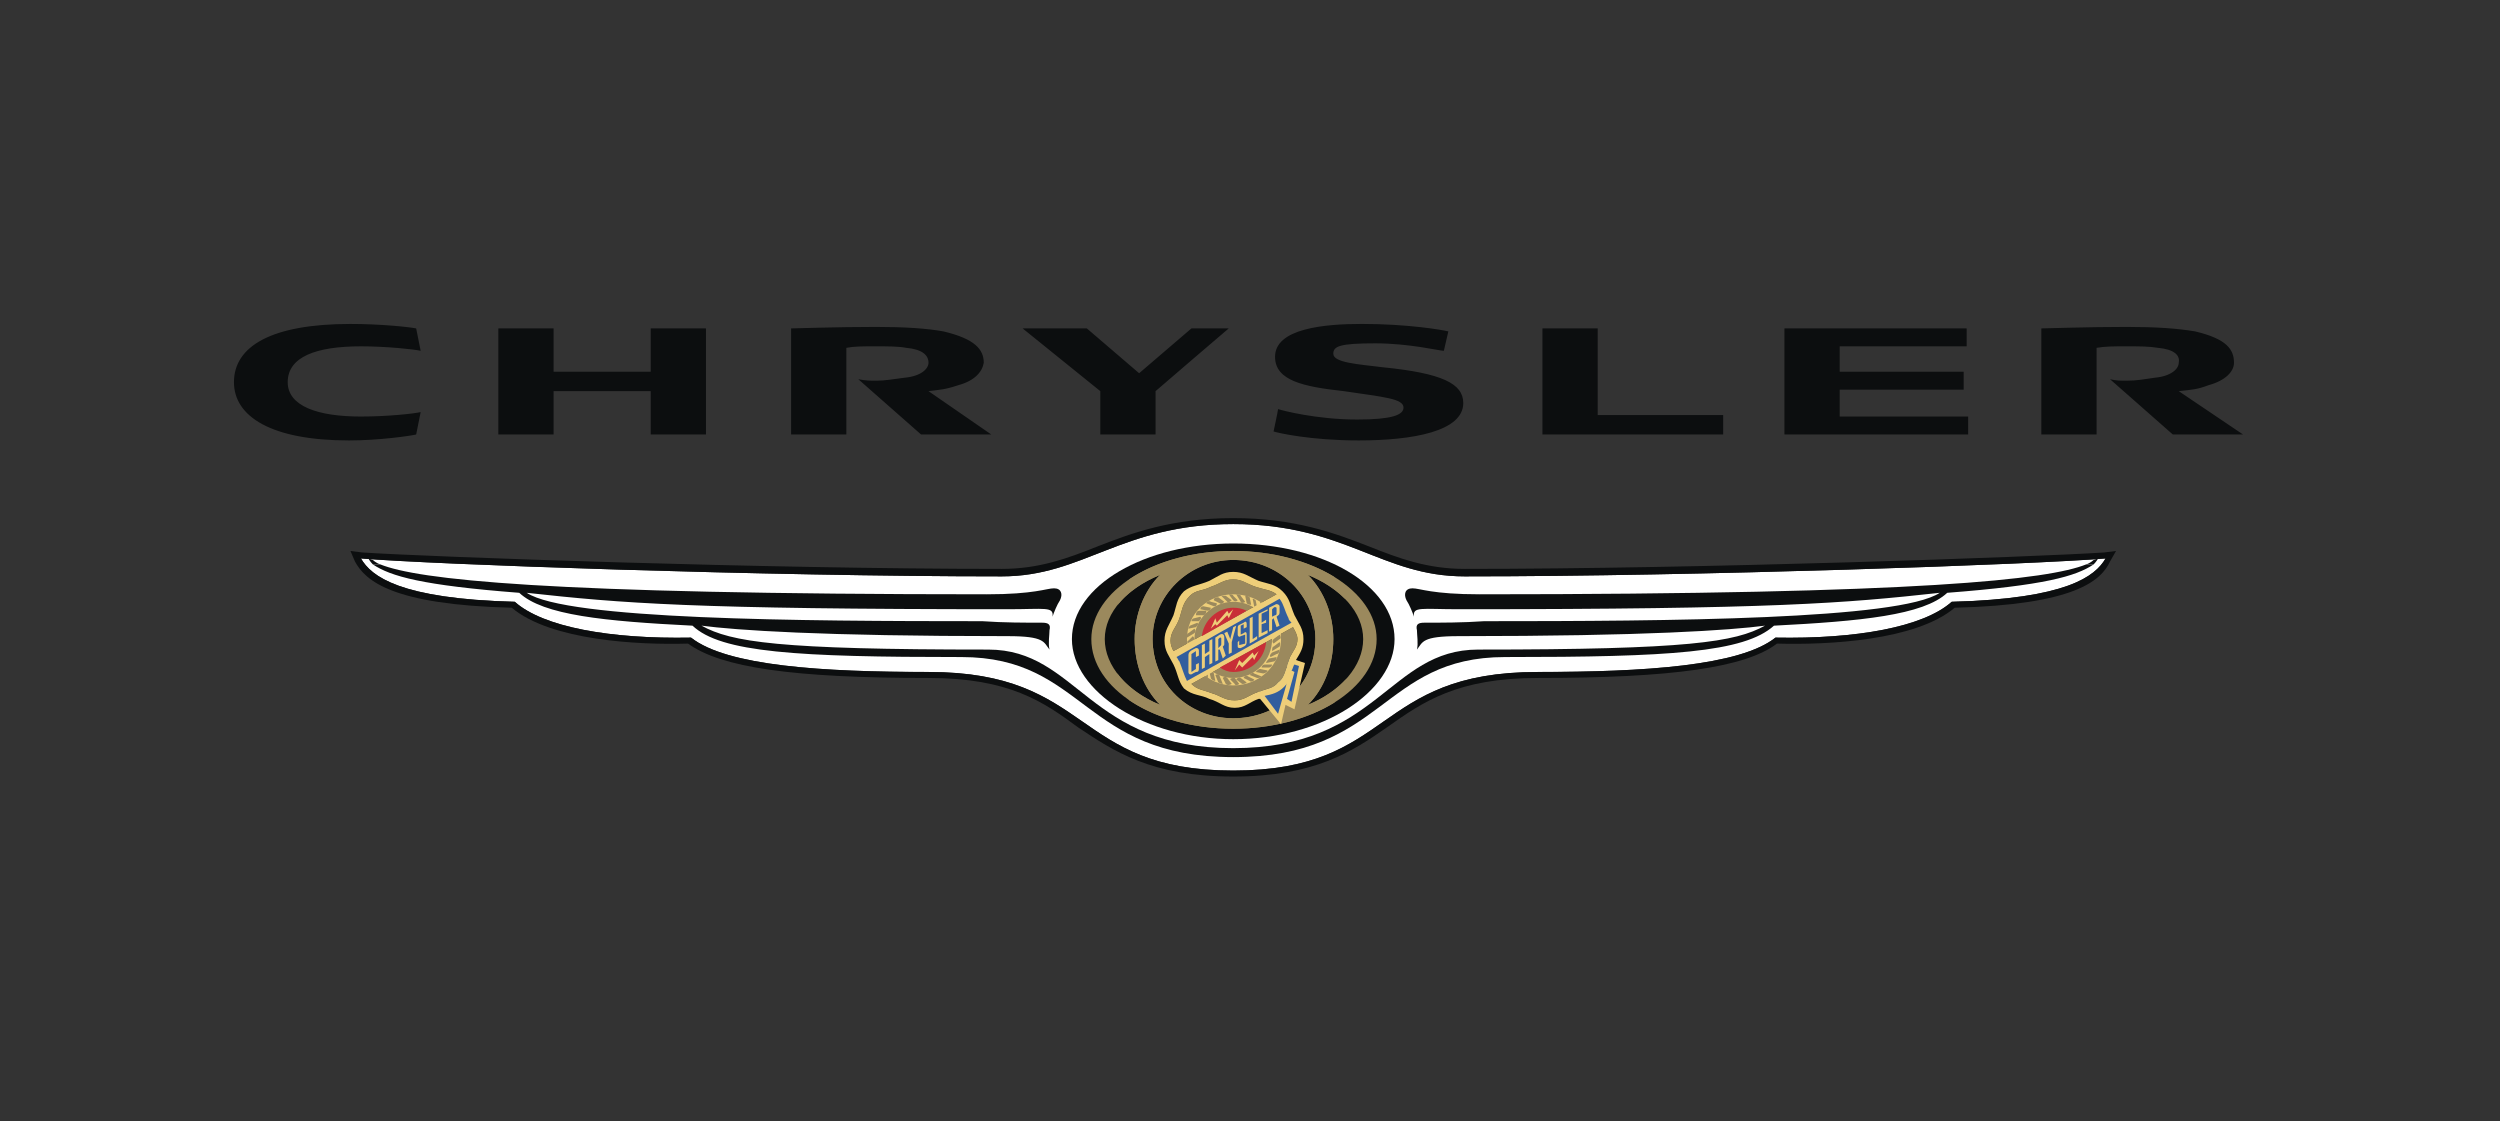 <svg width="107" height="48" viewBox="0 0 107 48" fill="none" xmlns="http://www.w3.org/2000/svg">
<rect x="0" y="0" width="107" height="48" fill="#333333" stroke="none"/>
<path fill-rule="evenodd" clip-rule="evenodd" d="M83.534 25.756C82.319 26.842 79.442 27.354 75.99 27.29C74.455 28.505 70.364 28.76 65.825 28.76C58.729 28.76 59.688 32.98 52.783 32.98C45.879 32.98 46.774 28.76 39.741 28.76C35.202 28.76 31.111 28.504 29.577 27.29C26.124 27.354 23.247 26.842 22.033 25.756C17.11 25.628 15.895 24.669 15.448 23.901C18.453 24.157 32.901 24.669 42.874 24.669C46.39 24.669 47.989 22.431 52.783 22.431C57.578 22.431 59.112 24.669 62.692 24.669C72.665 24.669 87.114 24.157 90.119 23.901C89.671 24.669 88.456 25.627 83.534 25.756V25.756Z" fill="white"/>
<path fill-rule="evenodd" clip-rule="evenodd" d="M52.783 23.262C49.011 23.262 45.878 25.052 45.878 27.354C45.878 29.591 49.011 31.637 52.783 31.637C56.618 31.637 59.687 29.591 59.687 27.354C59.687 25.052 56.618 23.262 52.783 23.262Z" fill="#0C0E0F"/>
<path fill-rule="evenodd" clip-rule="evenodd" d="M58.92 27.354C58.92 29.463 56.172 31.189 52.783 31.189C49.395 31.189 46.709 29.463 46.709 27.354C46.709 25.308 49.395 23.581 52.783 23.581C56.172 23.581 58.92 25.308 58.92 27.354ZM52.783 23.966C50.865 23.966 49.331 25.5 49.331 27.354C49.331 29.272 50.865 30.742 52.783 30.742C54.765 30.742 56.299 29.272 56.299 27.354C56.299 25.5 54.765 23.966 52.783 23.966ZM55.979 24.605C56.683 25.308 57.066 26.331 57.066 27.354C57.066 28.441 56.683 29.463 55.979 30.167C57.386 29.591 58.344 28.504 58.344 27.354C58.344 26.203 57.386 25.18 55.979 24.605ZM48.563 27.354C48.563 26.331 48.947 25.308 49.65 24.605C48.243 25.18 47.284 26.203 47.284 27.354C47.284 28.504 48.243 29.591 49.65 30.167C48.947 29.463 48.563 28.441 48.563 27.354Z" fill="#9B895D"/>
<path fill-rule="evenodd" clip-rule="evenodd" d="M57.608 29.068C57.48 29.421 57.313 29.757 57.109 30.071C55.999 30.762 54.47 31.19 52.782 31.19C51.011 31.19 49.431 30.719 48.328 29.966C48.105 29.606 47.931 29.218 47.809 28.813C48.226 29.371 48.869 29.848 49.65 30.167C48.947 29.464 48.563 28.441 48.563 27.354C48.563 26.331 48.947 25.308 49.65 24.606C48.892 24.915 48.264 25.356 47.846 25.876C47.972 25.487 48.144 25.119 48.356 24.779C49.459 24.047 51.026 23.582 52.782 23.582C54.456 23.582 55.974 24.004 57.082 24.677C57.278 24.977 57.443 25.3 57.572 25.639C57.165 25.222 56.619 24.867 55.979 24.606C56.682 25.308 57.066 26.332 57.066 27.354C57.066 28.441 56.682 29.464 55.979 30.167C56.638 29.898 57.198 29.516 57.608 29.068V29.068ZM52.782 23.966C50.864 23.966 49.33 25.5 49.33 27.354C49.33 29.272 50.864 30.742 52.782 30.742C54.764 30.742 56.298 29.272 56.298 27.354C56.298 25.5 54.764 23.966 52.782 23.966Z" fill="#9B895D"/>
<path fill-rule="evenodd" clip-rule="evenodd" d="M49.6 28.692C49.423 28.291 49.331 27.857 49.331 27.418V27.387C49.333 27.836 49.425 28.279 49.6 28.692V28.692Z" fill="#D0B26F"/>
<path fill-rule="evenodd" clip-rule="evenodd" d="M53.806 29.656C53.87 29.656 53.742 29.656 53.806 29.656C54.189 29.464 54.445 29.528 54.701 29.208C55.02 28.953 55.02 28.632 55.148 28.313C55.148 28.249 55.213 28.186 55.213 28.122L55.723 28.378L55.404 30.295L55.021 30.039L54.828 30.87L53.806 29.656V29.656Z" fill="#325E9E"/>
<path fill-rule="evenodd" clip-rule="evenodd" d="M50.225 27.866C50.161 27.737 50.098 27.61 50.098 27.418C50.098 27.034 50.353 26.842 50.481 26.459C50.609 26.076 50.609 25.82 50.929 25.5C51.184 25.244 51.44 25.308 51.824 25.116C52.207 24.988 52.399 24.796 52.782 24.796C53.166 24.796 53.357 24.988 53.741 25.116C54.125 25.244 54.381 25.244 54.636 25.436L50.225 27.866V27.866ZM52.847 29.975C52.399 29.975 52.271 29.783 51.824 29.655C51.504 29.528 51.248 29.528 50.992 29.272L55.34 26.842C55.403 26.97 55.532 27.162 55.532 27.354C55.532 27.673 55.34 27.865 55.212 28.121C55.212 28.185 55.147 28.248 55.147 28.312C55.084 28.441 55.084 28.505 55.084 28.568C55.02 28.632 55.02 28.697 55.02 28.697C54.956 28.888 54.892 29.08 54.7 29.207C54.508 29.463 54.252 29.463 53.933 29.591C53.869 29.591 53.805 29.591 53.805 29.655H53.741C53.422 29.783 53.23 29.975 52.847 29.975V29.975Z" fill="#9B895D"/>
<path fill-rule="evenodd" clip-rule="evenodd" d="M54.445 27.354C54.445 28.249 53.742 29.016 52.783 29.016C51.888 29.016 51.121 28.249 51.121 27.354C51.121 26.523 51.888 25.756 52.783 25.756C53.742 25.756 54.445 26.523 54.445 27.354ZM52.783 25.436C51.696 25.436 50.801 26.267 50.801 27.354C50.801 28.441 51.696 29.336 52.783 29.336C53.933 29.336 54.828 28.441 54.828 27.354C54.828 26.267 53.934 25.436 52.783 25.436Z" fill="#EECE79"/>
<path fill-rule="evenodd" clip-rule="evenodd" d="M52.591 25.436C52.655 25.436 52.783 25.436 52.783 25.5L52.974 25.692C52.91 25.756 52.846 25.756 52.783 25.692L52.591 25.436V25.436ZM52.271 25.5H52.463L52.719 25.692C52.654 25.756 52.527 25.82 52.527 25.756L52.271 25.5ZM51.952 25.692C51.952 25.564 52.08 25.564 52.143 25.564L52.399 25.756C52.335 25.82 52.272 25.884 52.208 25.82L51.952 25.692ZM51.632 25.82C51.632 25.756 51.76 25.692 51.823 25.756L52.079 25.82C52.079 25.947 52.016 25.947 51.951 25.947L51.632 25.82V25.82ZM51.376 26.076C51.376 25.948 51.504 25.948 51.504 25.948L51.824 26.012C51.822 26.045 51.808 26.076 51.784 26.1C51.761 26.123 51.729 26.138 51.696 26.14L51.376 26.076ZM51.185 26.332C51.185 26.204 51.249 26.14 51.312 26.14H51.632C51.632 26.267 51.568 26.332 51.504 26.332H51.185ZM50.993 26.587C50.993 26.523 51.057 26.459 51.121 26.459L51.376 26.395C51.44 26.459 51.376 26.523 51.312 26.587H50.993V26.587ZM50.865 26.907C50.865 26.843 50.929 26.779 50.929 26.779L51.248 26.652C51.312 26.716 51.248 26.779 51.184 26.843L50.865 26.907ZM50.801 27.291C50.801 27.162 50.801 27.099 50.865 27.099L51.121 26.907C51.185 26.971 51.185 27.035 51.121 27.099L50.801 27.291ZM50.865 27.61C50.801 27.546 50.801 27.418 50.865 27.418L51.056 27.227C51.121 27.291 51.121 27.354 51.121 27.418L50.865 27.61ZM50.929 27.929C50.865 27.866 50.865 27.802 50.865 27.737L51.056 27.481C51.121 27.546 51.184 27.61 51.121 27.673L50.929 27.929ZM51.056 28.249C50.992 28.185 50.929 28.122 50.992 28.058L51.12 27.802C51.184 27.802 51.248 27.929 51.184 27.929L51.056 28.249ZM51.248 28.505C51.121 28.505 51.121 28.378 51.121 28.378L51.248 28.058C51.312 28.058 51.376 28.185 51.312 28.249L51.248 28.505ZM51.44 28.761C51.376 28.761 51.312 28.697 51.312 28.633L51.376 28.313C51.44 28.313 51.504 28.378 51.504 28.442L51.44 28.761ZM51.696 29.016C51.632 29.016 51.568 28.888 51.568 28.824V28.568C51.632 28.568 51.696 28.568 51.696 28.632V29.016V29.016ZM52.016 29.144C51.951 29.144 51.824 29.08 51.824 29.017L51.76 28.761C51.888 28.697 51.952 28.761 51.952 28.825L52.016 29.144V29.144ZM52.335 29.272C52.271 29.272 52.143 29.208 52.143 29.208L52.016 28.888C52.143 28.824 52.207 28.888 52.207 28.953L52.335 29.272ZM52.719 29.272C52.59 29.336 52.527 29.336 52.463 29.272L52.335 29.016C52.399 28.953 52.463 28.953 52.527 29.016L52.719 29.272ZM53.039 29.272C52.975 29.336 52.847 29.336 52.847 29.272L52.655 29.08C52.655 29.016 52.783 29.016 52.847 29.016L53.039 29.272ZM53.358 29.208C53.294 29.273 53.23 29.273 53.166 29.273L52.91 29.081C52.974 29.017 53.038 28.953 53.102 29.017L53.358 29.208ZM53.678 29.08C53.678 29.144 53.55 29.208 53.486 29.144L53.23 29.017C53.23 28.953 53.358 28.889 53.422 28.953L53.678 29.08V29.08ZM53.997 28.953C53.933 29.017 53.87 29.017 53.806 29.017L53.486 28.889C53.55 28.825 53.614 28.761 53.678 28.825L53.997 28.953ZM54.253 28.697C54.253 28.761 54.126 28.824 54.062 28.824L53.742 28.76C53.806 28.697 53.87 28.632 53.934 28.632L54.253 28.697V28.697ZM54.445 28.442C54.445 28.505 54.381 28.569 54.317 28.569H53.997C53.997 28.505 54.062 28.442 54.126 28.442H54.445ZM54.637 28.122C54.637 28.249 54.572 28.313 54.509 28.313L54.19 28.378C54.19 28.313 54.253 28.249 54.317 28.185L54.637 28.122V28.122ZM54.764 27.802C54.764 27.929 54.701 27.993 54.637 27.993L54.381 28.122C54.316 28.058 54.381 27.993 54.445 27.929L54.764 27.802V27.802ZM54.764 27.482C54.828 27.547 54.764 27.674 54.764 27.674L54.445 27.866C54.445 27.802 54.445 27.674 54.509 27.674L54.764 27.482ZM54.764 27.162C54.828 27.227 54.828 27.354 54.764 27.354L54.508 27.546C54.445 27.481 54.445 27.418 54.508 27.354L54.764 27.162ZM54.701 26.843C54.764 26.907 54.764 26.971 54.764 27.035L54.508 27.291C54.445 27.227 54.445 27.162 54.508 27.099L54.701 26.843ZM54.572 26.523C54.637 26.588 54.701 26.651 54.637 26.715L54.509 26.971C54.445 26.971 54.382 26.843 54.382 26.779L54.572 26.523V26.523ZM54.381 26.203C54.508 26.267 54.508 26.331 54.508 26.395L54.381 26.715C54.316 26.651 54.253 26.587 54.253 26.523L54.381 26.203ZM54.189 26.011C54.253 26.011 54.316 26.076 54.316 26.139L54.252 26.459C54.219 26.456 54.188 26.442 54.165 26.419C54.142 26.395 54.127 26.364 54.125 26.331L54.189 26.011V26.011ZM53.934 25.756C53.997 25.756 54.062 25.884 54.062 25.884V26.203C53.997 26.203 53.934 26.139 53.934 26.076V25.756ZM53.614 25.628C53.678 25.628 53.742 25.692 53.742 25.692L53.806 26.011C53.742 26.011 53.678 26.011 53.678 25.947L53.614 25.628ZM53.294 25.5C53.358 25.5 53.422 25.5 53.486 25.564L53.55 25.884C53.486 25.884 53.423 25.884 53.358 25.82L53.294 25.5ZM52.91 25.436C52.974 25.436 53.102 25.436 53.102 25.5L53.294 25.756C53.23 25.82 53.102 25.82 53.102 25.756L52.91 25.436Z" fill="#9B895D"/>
<path fill-rule="evenodd" clip-rule="evenodd" d="M55.467 28.249C55.66 27.93 55.788 27.738 55.788 27.354C55.788 26.907 55.596 26.715 55.404 26.331C55.212 25.883 55.212 25.628 54.893 25.308C54.572 24.989 54.253 24.989 53.869 24.861C53.422 24.669 53.23 24.477 52.782 24.477C52.335 24.477 52.143 24.669 51.759 24.861C51.312 25.052 50.992 25.052 50.672 25.308C50.353 25.627 50.353 25.947 50.225 26.331C50.033 26.779 49.841 26.971 49.841 27.418C49.841 27.866 50.033 28.058 50.225 28.441C50.416 28.825 50.416 29.144 50.672 29.464C51.056 29.783 51.376 29.72 51.759 29.912C52.207 30.039 52.399 30.295 52.846 30.295C53.294 30.295 53.486 30.039 53.869 29.912H53.933L54.828 30.998L55.02 30.168L55.404 30.359L55.852 28.377L55.467 28.249ZM50.225 27.866C50.162 27.738 50.098 27.61 50.098 27.418C50.098 27.034 50.353 26.842 50.481 26.459C50.609 26.076 50.609 25.82 50.929 25.5C51.184 25.244 51.44 25.308 51.824 25.116C52.207 24.989 52.399 24.797 52.782 24.797C53.166 24.797 53.357 24.989 53.742 25.116C54.125 25.244 54.381 25.244 54.636 25.436L50.225 27.866V27.866ZM52.847 29.975C52.399 29.975 52.271 29.783 51.824 29.655C51.504 29.528 51.249 29.528 50.993 29.272L55.34 26.842C55.404 26.97 55.532 27.162 55.532 27.354C55.532 27.673 55.34 27.865 55.212 28.121C55.212 28.185 55.148 28.249 55.148 28.312C55.084 28.441 55.084 28.505 55.084 28.569C55.02 28.632 55.02 28.697 55.02 28.697C54.956 28.888 54.892 29.08 54.7 29.207C54.508 29.463 54.252 29.463 53.933 29.592C53.869 29.592 53.805 29.592 53.805 29.655H53.742C53.423 29.783 53.23 29.975 52.847 29.975V29.975ZM54.701 30.55L54.125 29.783C54.445 29.719 54.701 29.655 54.957 29.399C55.021 29.336 55.084 29.272 55.084 29.207L54.701 30.55V30.55ZM55.276 30.039L55.084 29.912L55.404 28.761L55.276 28.697C55.34 28.632 55.34 28.505 55.404 28.441L55.596 28.505L55.276 30.039V30.039Z" fill="#EECE79"/>
<path fill-rule="evenodd" clip-rule="evenodd" d="M52.782 26.011C52.079 26.011 51.504 26.587 51.44 27.227L53.357 26.14C53.178 26.052 52.982 26.008 52.782 26.011ZM52.207 28.569C52.399 28.697 52.59 28.761 52.782 28.761C53.135 28.764 53.476 28.634 53.736 28.397C53.997 28.16 54.159 27.833 54.189 27.482L52.207 28.569Z" fill="#C82E37"/>
<path fill-rule="evenodd" clip-rule="evenodd" d="M50.801 29.144C50.673 28.888 50.609 28.632 50.481 28.312C50.417 28.249 50.417 28.185 50.353 28.121L54.765 25.627C54.957 25.883 54.957 26.076 55.148 26.459C55.148 26.523 55.213 26.587 55.276 26.651L50.801 29.144V29.144Z" fill="#325E9E"/>
<path fill-rule="evenodd" clip-rule="evenodd" d="M51.824 26.907L52.016 26.459L52.08 26.651L52.527 26.14L52.591 26.267L52.783 26.076L52.591 26.459L52.527 26.332L52.08 26.779L52.016 26.715L51.824 26.907V26.907ZM52.847 28.697L53.039 28.249L53.166 28.378L53.614 27.929L53.678 28.058L53.87 27.866L53.678 28.249L53.614 28.122L53.166 28.569L53.039 28.441L52.847 28.697V28.697ZM51.44 27.61L51.568 27.546V27.993L51.76 27.866V27.418L51.888 27.354V28.378L51.76 28.441V27.993L51.568 28.122V28.569L51.44 28.633V27.61V27.61ZM52.143 27.737V27.354L52.207 27.29C52.271 27.29 52.271 27.29 52.271 27.354V27.546C52.271 27.61 52.271 27.61 52.207 27.673L52.143 27.737ZM52.335 27.674C52.399 27.61 52.399 27.61 52.399 27.547V27.291C52.399 27.162 52.335 27.098 52.207 27.162L52.016 27.291V28.313L52.143 28.249V27.802H52.207L52.335 28.185L52.463 28.058L52.335 27.674ZM52.591 27.546L52.399 27.098L52.527 27.035L52.655 27.354L52.783 26.842L52.91 26.779L52.719 27.482V27.929L52.591 27.993V27.546V27.546ZM53.102 27.227C53.038 27.291 52.974 27.227 52.974 27.162V26.907C52.974 26.779 52.974 26.779 53.102 26.715L53.23 26.651C53.294 26.587 53.358 26.587 53.358 26.715V26.842L53.23 26.907V26.715L53.102 26.779V27.162L53.23 27.098C53.294 27.034 53.358 27.034 53.358 27.162V27.418C53.358 27.546 53.358 27.61 53.23 27.674L53.102 27.738C53.038 27.738 52.974 27.738 52.974 27.674V27.482L53.038 27.418V27.61L53.294 27.546V27.162L53.102 27.227V27.227ZM53.486 26.459L53.614 26.395V27.354L53.806 27.227V27.354L53.486 27.546V26.459V26.459ZM53.87 26.267L54.253 26.076V26.14L53.997 26.267V26.651L54.189 26.523V26.651L53.997 26.715V27.098L54.253 26.971V27.098L53.87 27.291V26.267ZM54.445 26.395V26.076L54.509 26.011C54.573 25.947 54.637 26.011 54.637 26.011V26.267C54.637 26.332 54.572 26.332 54.572 26.332L54.445 26.395V26.395ZM54.637 26.395C54.701 26.331 54.765 26.331 54.765 26.203V25.947C54.765 25.883 54.637 25.82 54.572 25.883L54.316 26.011V27.034L54.445 26.97V26.522L54.509 26.458L54.637 26.841L54.764 26.778L54.637 26.395V26.395ZM51.185 28.122V27.866L50.993 27.993V28.76L51.185 28.632V28.441L51.312 28.377V28.568C51.312 28.697 51.312 28.76 51.185 28.76L51.057 28.824C50.993 28.888 50.865 28.888 50.865 28.76V28.058C50.865 27.929 50.929 27.866 51.057 27.802L51.185 27.737C51.249 27.737 51.312 27.737 51.312 27.865V28.057L51.185 28.122V28.122Z" fill="#EECE79"/>
<path fill-rule="evenodd" clip-rule="evenodd" d="M90.054 23.646C87.113 23.838 72.793 24.349 62.692 24.349C61.094 24.349 59.88 23.901 58.6 23.39C57.13 22.815 55.404 22.175 52.783 22.175C50.161 22.175 48.436 22.815 46.965 23.39C45.686 23.901 44.472 24.349 42.873 24.349C32.772 24.349 18.452 23.838 15.511 23.646L14.999 23.582L15.191 24.03C15.639 24.861 16.79 25.883 21.904 26.011C23.566 27.418 27.338 27.61 29.448 27.546C30.854 28.569 33.923 29.017 39.741 29.017C43.193 29.017 44.664 30.039 46.134 31.126C47.668 32.149 49.266 33.236 52.783 33.236C56.299 33.236 57.897 32.149 59.368 31.126C60.902 30.039 62.372 29.017 65.825 29.017C71.578 29.017 74.711 28.569 76.054 27.546C78.228 27.61 82 27.418 83.662 26.011C88.776 25.884 89.927 24.861 90.31 24.03L90.566 23.582L90.054 23.646V23.646ZM83.533 25.756C82.319 26.842 79.442 27.354 75.99 27.29C74.455 28.505 70.364 28.761 65.825 28.761C58.729 28.761 59.687 32.98 52.783 32.98C45.879 32.98 46.774 28.761 39.741 28.761C35.202 28.761 31.111 28.505 29.576 27.29C26.124 27.354 23.247 26.842 22.032 25.756C17.11 25.628 15.895 24.669 15.448 23.902C18.453 24.158 32.901 24.669 42.874 24.669C46.39 24.669 47.989 22.431 52.783 22.431C57.578 22.431 59.112 24.669 62.692 24.669C72.665 24.669 87.114 24.158 90.119 23.902C89.671 24.669 88.456 25.627 83.533 25.756V25.756Z" fill="#0C0E0F"/>
<path fill-rule="evenodd" clip-rule="evenodd" d="M89.607 23.966L89.799 23.901C89.799 23.901 89.734 24.03 89.607 24.157H89.288C89.479 24.094 89.607 23.966 89.607 23.966Z" fill="#0C0E0F"/>
<path fill-rule="evenodd" clip-rule="evenodd" d="M89.287 24.157C87.688 24.797 82.318 25.436 63.331 25.436C61.285 25.436 60.774 25.18 60.453 25.18C60.134 25.18 60.07 25.436 60.198 25.691C60.326 25.883 60.453 26.203 60.518 26.395C60.453 25.947 60.837 26.075 62.435 26.075C75.989 26.075 78.929 25.819 83.022 25.372C81.295 26.522 71.386 26.587 63.522 26.587C62.627 26.651 61.669 26.651 60.965 26.651C60.709 26.651 60.582 26.715 60.645 26.971C60.645 27.162 60.709 27.546 60.645 27.802C60.901 27.482 60.838 27.227 62.436 27.227C70.491 27.227 74.071 26.971 75.542 26.778C74.264 27.481 72.281 27.802 63.267 27.802C59.431 27.802 58.983 32.021 52.782 32.021C46.581 32.021 46.134 27.802 42.298 27.802C33.283 27.802 31.302 27.482 30.023 26.778C31.493 26.971 35.073 27.227 43.129 27.227C44.727 27.227 44.663 27.482 44.919 27.802C44.855 27.546 44.919 27.162 44.919 26.971C44.983 26.715 44.855 26.651 44.599 26.651C43.896 26.651 42.937 26.651 42.042 26.587C34.179 26.587 24.27 26.522 22.543 25.372C26.635 25.82 29.576 26.075 43.129 26.075C44.728 26.075 45.111 25.947 45.047 26.395C45.112 26.203 45.239 25.883 45.367 25.691C45.495 25.436 45.431 25.18 45.112 25.18C44.792 25.18 44.28 25.436 42.234 25.436C23.183 25.436 17.877 24.796 16.278 24.157H15.959C16.726 24.669 18.069 25.052 22.224 25.372C23.247 26.332 25.868 26.588 29.64 26.779C30.855 27.93 34.115 28.122 41.148 28.122C46.454 28.122 46.326 32.404 52.783 32.404C59.239 32.404 59.112 28.122 64.418 28.122C71.451 28.122 74.647 27.93 75.926 26.779C79.634 26.588 82.319 26.332 83.342 25.372C87.498 25.052 88.84 24.669 89.607 24.157H89.287V24.157Z" fill="#0C0E0F"/>
<path fill-rule="evenodd" clip-rule="evenodd" d="M15.959 23.966L15.767 23.901C15.767 23.901 15.831 24.029 15.959 24.157H16.278C16.086 24.094 15.959 23.966 15.959 23.966ZM66.016 18.596H73.752V17.765H68.382V14.056H66.016V18.596V18.596ZM21.329 14.056V18.596H23.694V16.741H27.85V18.596H30.215V14.056H27.85V15.91H23.694V14.056H21.329ZM50.993 14.056L48.755 15.974L46.517 14.056H43.768L47.093 16.741V18.596H49.458V16.741C49.522 16.677 52.59 14.056 52.59 14.056H50.993V14.056ZM76.374 18.596H84.237V17.828H78.739V16.677H84.045V15.91H78.739V14.823H84.173V14.056H76.374V18.596V18.596ZM54.572 15.271C54.572 16.294 55.788 16.55 57.513 16.741C59.239 16.997 60.07 17.061 60.07 17.445C60.07 17.764 59.559 17.956 58.088 17.956C56.363 17.956 54.893 17.573 54.701 17.509C54.701 17.572 54.508 18.467 54.508 18.467C54.701 18.531 56.107 18.851 58.153 18.851C60.454 18.851 62.628 18.467 62.628 17.252C62.628 16.421 61.733 15.973 59.175 15.718C58.153 15.59 57.066 15.526 57.066 15.142C57.066 14.823 57.322 14.695 58.856 14.695C60.326 14.695 61.604 15.015 61.797 15.015L61.989 14.184C61.733 14.12 60.263 13.864 58.281 13.864C56.683 13.865 54.572 14.056 54.572 15.271V15.271ZM10.013 16.358C10.013 17.828 11.611 18.851 14.936 18.851C16.214 18.851 17.557 18.659 17.812 18.596L18.004 17.637C17.748 17.701 16.597 17.828 15.447 17.828C13.593 17.828 12.314 17.381 12.314 16.358C12.314 15.271 13.529 14.823 15.447 14.823C16.534 14.823 17.748 14.951 18.004 15.015L17.812 14.056C17.493 13.992 16.278 13.865 14.999 13.865C11.611 13.865 10.013 14.823 10.013 16.358V16.358ZM33.859 18.596H36.224V14.887C36.544 14.823 36.928 14.823 37.439 14.823C38.014 14.823 38.462 14.823 38.782 14.887C39.485 14.951 39.74 15.207 39.74 15.527C39.74 15.782 39.421 16.102 38.717 16.166C38.206 16.23 37.886 16.294 37.502 16.294C37.246 16.294 37.055 16.294 36.735 16.23L39.42 18.595H42.425L39.74 16.741C40.252 16.677 40.444 16.677 41.019 16.485C41.722 16.294 42.042 15.91 42.105 15.527C42.105 14.951 41.722 14.504 40.38 14.184C39.676 14.056 38.717 13.992 37.503 13.992C35.777 13.992 34.051 14.056 33.859 14.056V18.596H33.859V18.596ZM87.369 18.596H89.734V14.887C90.119 14.823 90.438 14.823 91.013 14.823C91.589 14.823 91.972 14.823 92.356 14.887C93.059 14.951 93.315 15.207 93.25 15.527C93.25 15.782 92.931 16.102 92.228 16.166C91.78 16.23 91.46 16.294 91.013 16.294C90.757 16.294 90.565 16.294 90.309 16.23L92.995 18.595H96L93.25 16.741C93.826 16.677 94.018 16.677 94.529 16.485C95.232 16.294 95.615 15.91 95.615 15.527C95.615 14.951 95.296 14.504 93.954 14.184C93.186 14.056 92.292 13.992 91.013 13.992C89.351 13.992 87.561 14.056 87.369 14.056V18.596H87.369V18.596Z" fill="#0C0E0F"/>
</svg>
